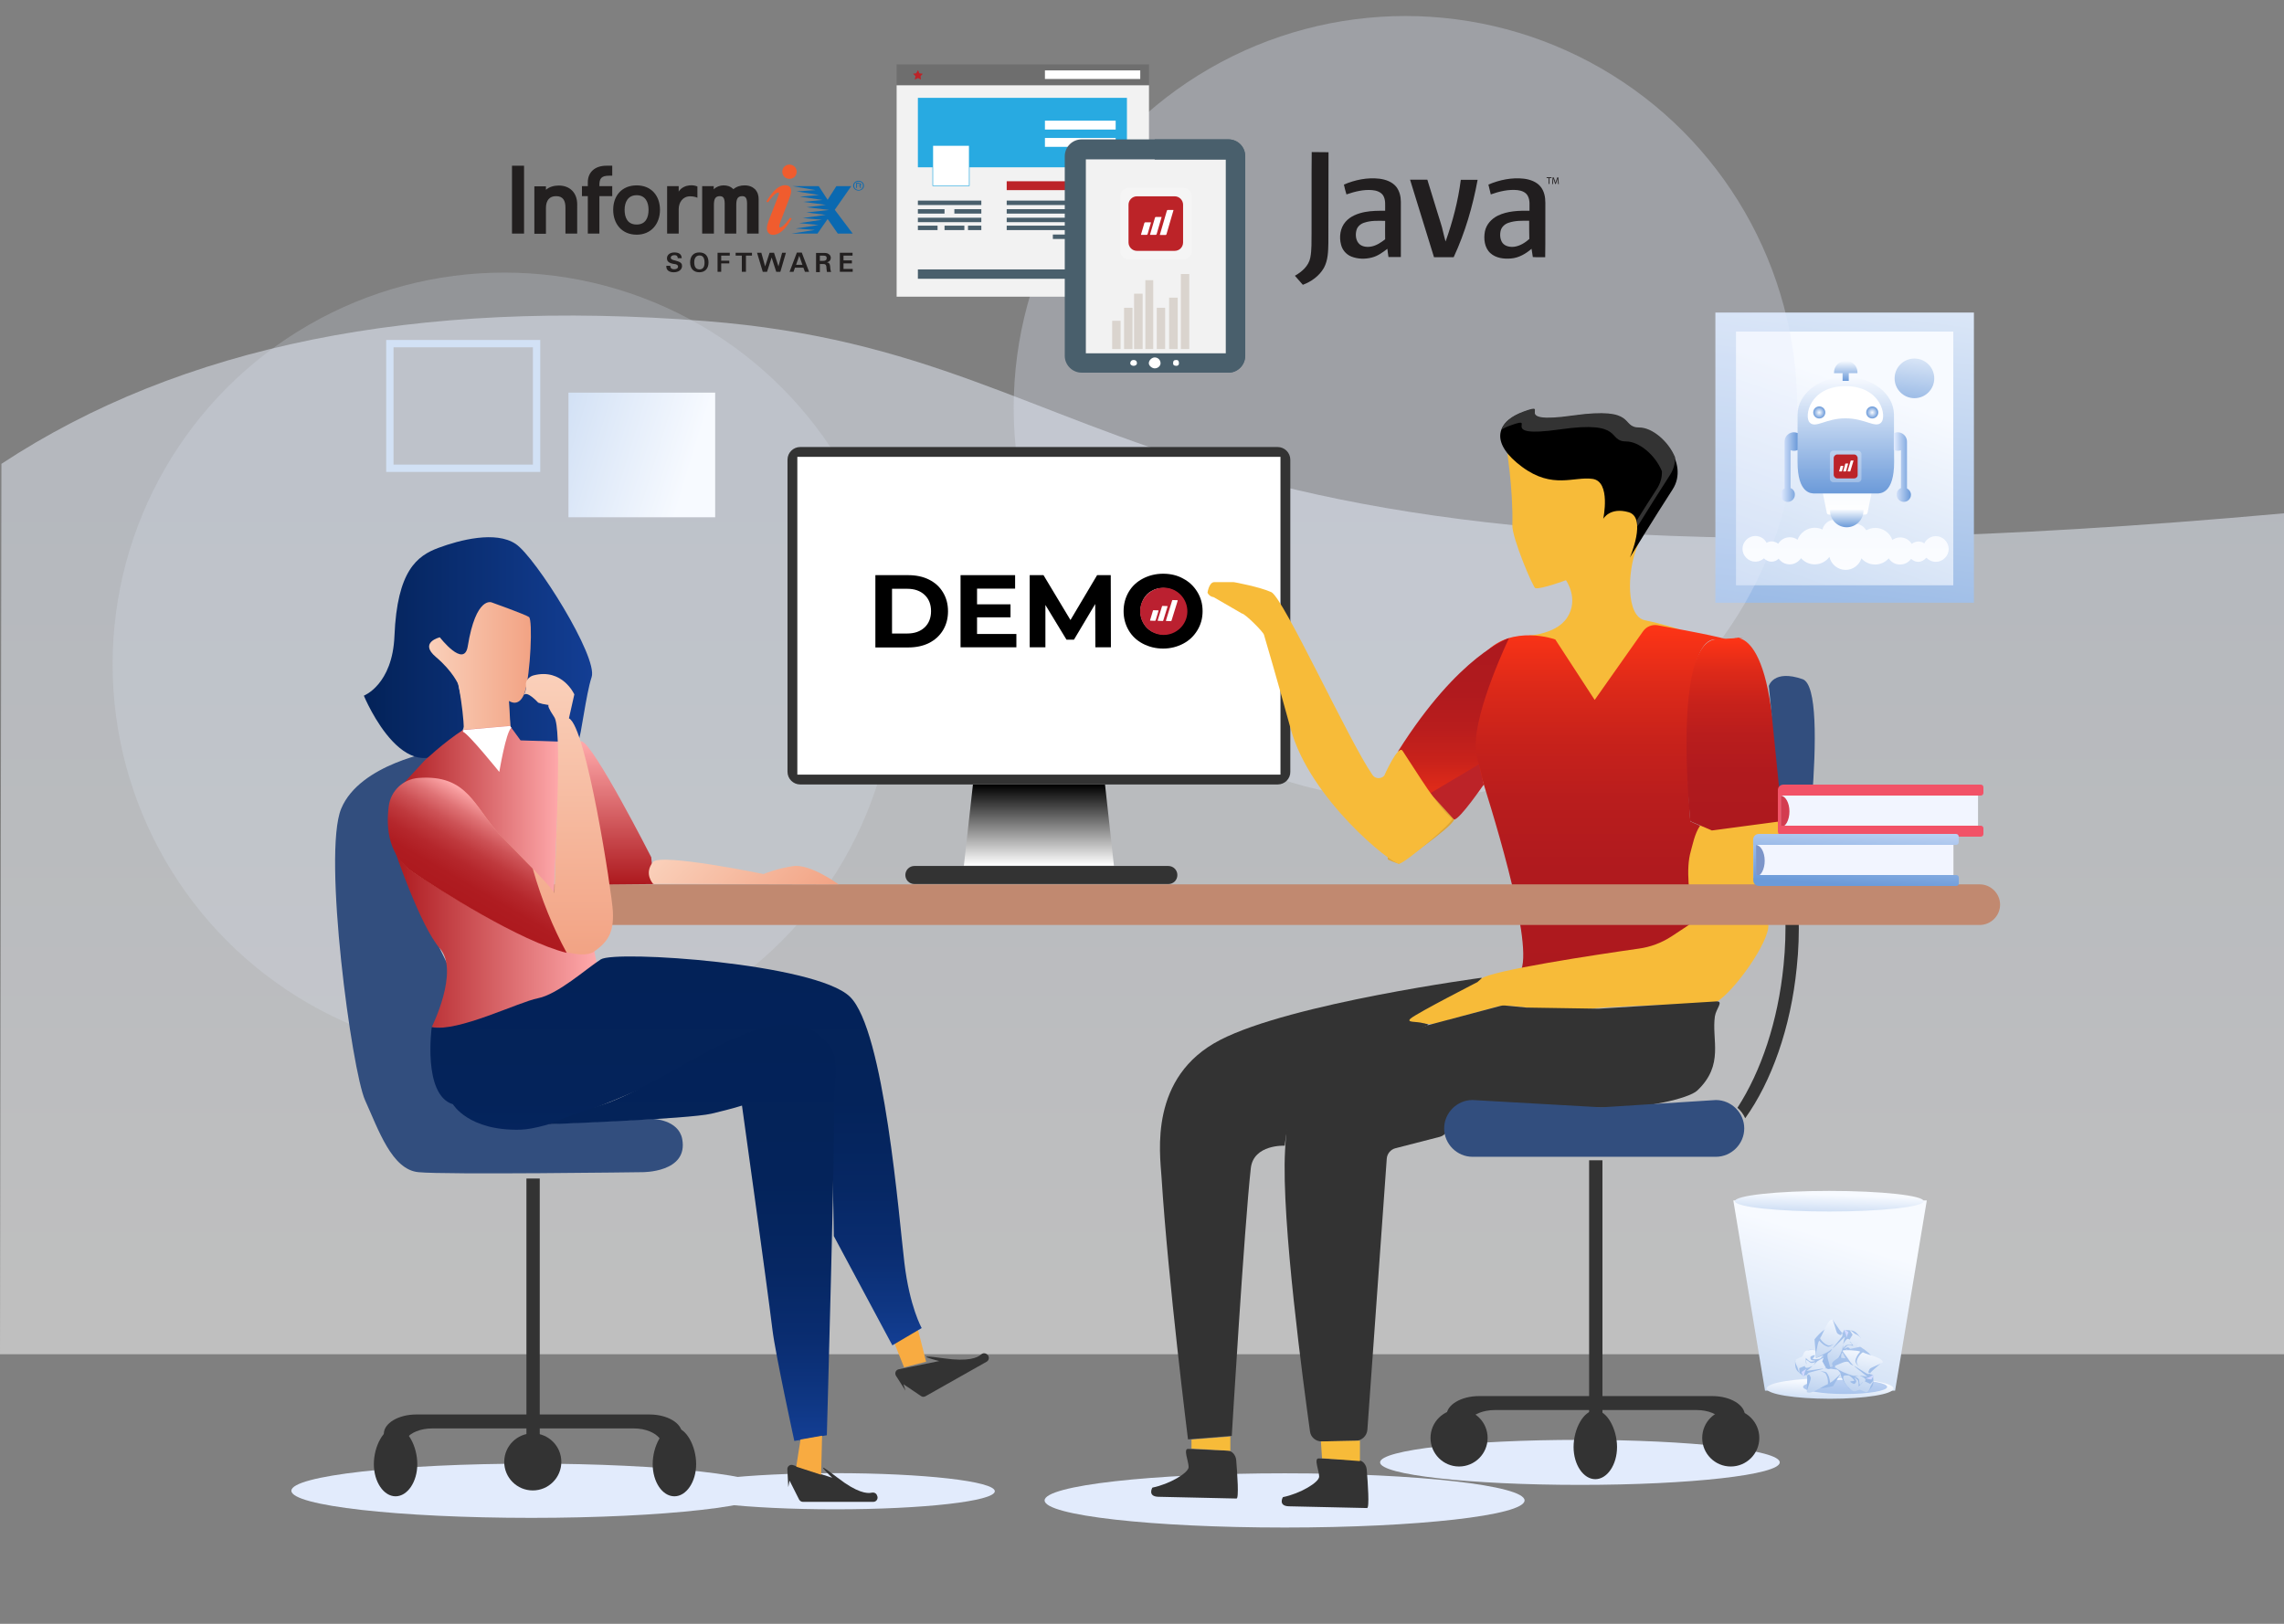 <?xml version="1.0" encoding="utf-8"?>
<!-- Generator: Adobe Illustrator 25.1.0, SVG Export Plug-In . SVG Version: 6.00 Build 0)  -->
<svg version="1.1" id="Layer_1" xmlns="http://www.w3.org/2000/svg" xmlns:xlink="http://www.w3.org/1999/xlink" x="0px" y="0px"
	 viewBox="0 0 1440 1024" style="enable-background:new 0 0 1440 1024;" xml:space="preserve">
<rect x="0" y="0" width="1440" height="1024" fill="#808080" stroke="none"/>
<style type="text/css">
	.st0{opacity:0.5;fill:url(#SVGID_1_);enable-background:new    ;}
	.st1{fill:#E2EBFC;}
	.st2{fill:url(#SVGID_2_);}
	.st3{fill:url(#k_2_);}
	.st4{enable-background:new    ;}
	.st5{opacity:0.3;fill:#E2EBFC;enable-background:new    ;}
	.st6{opacity:0.2;fill:#E2EBFC;enable-background:new    ;}
	.st7{fill:url(#SVGID_3_);}
	.st8{fill:url(#Trash-base_3_);}
	.st9{fill:url(#Trash-base_4_);}
	.st10{fill:url(#Trash-base_5_);}
	.st11{fill:url(#SVGID_4_);}
	.st12{fill:url(#Paper-waste_4_);}
	.st13{fill:url(#Paper-waste_5_);}
	.st14{fill:#D2D9FF;}
	.st15{fill:url(#SVGID_5_);}
	.st16{fill:url(#SVGID_6_);}
	.st17{fill:url(#SVGID_7_);}
	.st18{fill:url(#SVGID_8_);}
	.st19{fill:url(#SVGID_9_);}
	.st20{fill:none;stroke:#D2E1F5;stroke-width:4.625;}
	.st21{fill:url(#SVGID_10_);}
	.st22{fill:#324E7E;}
	.st23{fill:url(#SVGID_11_);}
	.st24{fill:#333333;}
	.st25{fill:#F7BB39;}
	.st26{fill:url(#SVGID_12_);}
	.st27{fill:url(#SVGID_13_);}
	.st28{fill:#BC2328;}
	.st29{fill:url(#SVGID_14_);}
	.st30{fill:#F8AB41;}
	.st31{fill:#6E6E6E;}
	.st32{fill:#FFFFFF;}
	.st33{fill:#F2F2F2;}
	.st34{fill:#28AAE1;}
	.st35{fill:#FFFFFF;stroke:#28AAE1;stroke-width:0.367;stroke-miterlimit:10;}
	.st36{fill:#ADD036;}
	.st37{fill:#495F6C;}
	.st38{fill-rule:evenodd;clip-rule:evenodd;fill:#495F6C;}
	.st39{fill-rule:evenodd;clip-rule:evenodd;fill:#F2F2F2;}
	.st40{fill-rule:evenodd;clip-rule:evenodd;fill:#FFFFFF;}
	.st41{opacity:0.2;fill:#FFFFFF;}
	.st42{opacity:0.16;fill-rule:evenodd;clip-rule:evenodd;fill:#5D3612;}
	.st43{fill:#C18970;}
	.st44{fill:url(#SVGID_15_);}
	.st45{fill:url(#SVGID_16_);}
	.st46{fill:url(#SVGID_17_);}
	.st47{fill:url(#SVGID_18_);}
	.st48{fill:url(#SVGID_19_);}
	.st49{fill:url(#SVGID_20_);}
	.st50{fill:url(#SVGID_21_);}
	.st51{fill:#DDA637;}
	.st52{fill:url(#SVGID_22_);}
	.st53{fill:url(#SVGID_23_);}
	.st54{fill:url(#SVGID_24_);}
	.st55{fill-rule:evenodd;clip-rule:evenodd;fill:#F05C2E;}
	.st56{fill-rule:evenodd;clip-rule:evenodd;fill:#221F1F;}
	.st57{fill-rule:evenodd;clip-rule:evenodd;fill:#0A69B1;}
	.st58{fill:#211E1F;}
	.st59{fill:#BB2030;}
	.st60{fill:url(#SVGID_25_);}
	.st61{fill:url(#SVGID_26_);}
	.st62{fill:url(#SVGID_27_);}
	.st63{fill:url(#SVGID_28_);}
	.st64{fill:url(#SVGID_29_);}
	.st65{fill:url(#SVGID_30_);}
	.st66{fill:url(#SVGID_31_);}
	.st67{fill:url(#SVGID_32_);}
	.st68{opacity:0.3;fill:#FFFFFF;enable-background:new    ;}
	.st69{fill:#F2F5FF;}
	.st70{fill:#D33C50;}
	.st71{fill:url(#Book-base_5_);}
	.st72{fill:#7D95C9;}
	.st73{fill:url(#SVGID_33_);}
</style>
<linearGradient id="SVGID_1_" gradientUnits="userSpaceOnUse" x1="648.05" y1="-0.693" x2="648.05" y2="0.166" gradientTransform="matrix(1440 0 0 654.998 -932472 744.948)">
	<stop  offset="0" style="stop-color:#E9F0FB"/>
	<stop  offset="1" style="stop-color:#FFFFFF"/>
</linearGradient>
<path class="st0" d="M0.9,292.5c113-74.4,261.1-104.4,444.3-90C720,224.1,702.5,390.3,1440,323.7V854H0L0.9,292.5L0.9,292.5z"/>
<ellipse class="st1" cx="335" cy="940.1" rx="151.3" ry="17.1"/>
<ellipse class="st1" cx="809.9" cy="946.2" rx="151.3" ry="17.1"/>
<ellipse class="st1" cx="996.1" cy="922.2" rx="126" ry="14.2"/>
<ellipse class="st1" cx="526.5" cy="940.4" rx="100.7" ry="11.4"/>
<linearGradient id="SVGID_2_" gradientUnits="userSpaceOnUse" x1="647.719" y1="-3.032" x2="647.425" y2="-0.624" gradientTransform="matrix(163 0 0 183 -104394.5 653.5)">
	<stop  offset="0" style="stop-color:#F7FAFF"/>
	<stop  offset="1" style="stop-color:#6B9AD9"/>
</linearGradient>
<path class="st2" d="M1081.5,197.1h163v183h-163V197.1z"/>
<g>
	
		<linearGradient id="k_2_" gradientUnits="userSpaceOnUse" x1="53.004" y1="250.87" x2="52.166" y2="253.618" gradientTransform="matrix(137 0 0 160 -6087 -39894.5)">
		<stop  offset="0" style="stop-color:#F7FAFF"/>
		<stop  offset="1" style="stop-color:#6B9AD9"/>
	</linearGradient>
	<path id="k_1_" class="st3" d="M1094.5,209.1h137v160h-137V209.1z"/>
</g>
<g transform="translate(188 147)" class="st4">
	<circle class="st5" cx="698.1" cy="110.1" r="247"/>
	<circle class="st6" cx="130" cy="271.9" r="247"/>
</g>
<linearGradient id="SVGID_3_" gradientUnits="userSpaceOnUse" x1="61.037" y1="257.832" x2="61.037" y2="259.44" gradientTransform="matrix(153 0 0 37 -8175.004 -9211.988)">
	<stop  offset="0" style="stop-color:#F7FAFF"/>
	<stop  offset="1" style="stop-color:#FFFFFF"/>
</linearGradient>
<path class="st7" d="M1153.4,351.2c-2.1,2.8-5.4,4.7-9.3,4.7c-3.4,0-6.5-1.5-8.6-3.9c-1.5,2.3-4.2,3.9-7.1,3.9c-2.9,0-5.4-1.4-7-3.6
	c-1.2,1.2-2.7,1.9-4.5,1.9c-1.9,0-3.6-0.9-4.8-2.1c-1.4,1.3-3.3,2.1-5.4,2.1c-4.4,0-8.1-3.7-8.1-8.1s3.7-8.1,8.1-8.1
	c3.1,0,5.7,1.7,7.1,4.3c0.9-0.5,2-0.9,3.1-0.9c1.6,0,3.1,0.6,4.2,1.5c1.5-2.5,4.2-4.1,7.3-4.1c1.9,0,3.6,0.6,4.9,1.6
	c1.6-4.4,5.9-7.6,10.8-7.6c1.8,0,3.4,0.4,4.9,1.1c0.9-3.6,4.1-6.2,7.8-6.2c3.2,0,6,1.9,7.3,4.7c1.4-1.3,3.3-2.1,5.4-2.1
	c3,0,5.6,1.6,7.1,4.1c1.7-0.9,3.7-1.5,5.7-1.5c4.9,0,9.2,3.1,10.8,7.6c1.4-1,3.1-1.6,4.9-1.6c3.1,0,5.8,1.6,7.3,4.1
	c1.1-0.9,2.6-1.5,4.2-1.5c1.4,0,2.7,0.4,3.7,1.2c1.3-2.7,4.1-4.6,7.3-4.6c4.4,0,8.1,3.7,8.1,8.1c0,4.4-3.7,8.1-8.1,8.1
	c-2.4,0-4.4-1-6-2.6c-1.2,1.5-3.1,2.6-5.1,2.6c-1.8,0-3.4-0.8-4.5-1.9c-1.5,2.2-4.1,3.6-7,3.6c-3,0-5.6-1.5-7.1-3.9
	c-2.1,2.4-5.2,3.9-8.6,3.9c-3.4,0-6.6-1.5-8.6-3.9c-1.4,4.3-5.4,7.3-10.1,7.3C1158.6,359.3,1154.5,355.9,1153.4,351.2L1153.4,351.2z
	"/>
<desc>Created with Sketch.</desc>
<g transform="translate(882.5 715.5)">
	
		<linearGradient id="Trash-base_3_" gradientUnits="userSpaceOnUse" x1="-1120.078" y1="-2.936" x2="-1120.916" y2="-0.188" gradientTransform="matrix(122 0 0 120.083 136922 417.955)">
		<stop  offset="0" style="stop-color:#F7FAFF"/>
		<stop  offset="1" style="stop-color:#6B9AD9"/>
	</linearGradient>
	<path id="Trash-base" class="st8" d="M210.3,41.5h122l-20,120h-82L210.3,41.5z"/>
	
		<linearGradient id="Trash-base_4_" gradientUnits="userSpaceOnUse" x1="-1121.886" y1="-28.962" x2="-1122.724" y2="-26.214" gradientTransform="matrix(80 0 0 12.902 90029 530.106)">
		<stop  offset="0" style="stop-color:#F7FAFF"/>
		<stop  offset="1" style="stop-color:#6B9AD9"/>
	</linearGradient>
	<ellipse id="Trash-base_1_" class="st9" cx="271.3" cy="160.1" rx="40" ry="6.5"/>
	
		<linearGradient id="Trash-base_5_" gradientUnits="userSpaceOnUse" x1="-1123.795" y1="-44.132" x2="-1126.139" y2="-38.098" gradientTransform="matrix(53 0 0 8.932 59893 531.098)">
		<stop  offset="0" style="stop-color:#E5EDFF"/>
		<stop  offset="1" style="stop-color:#6B9AD9"/>
	</linearGradient>
	<ellipse id="Trash-base_2_" class="st10" cx="280.8" cy="159.1" rx="26.5" ry="4.5"/>
	
		<linearGradient id="SVGID_4_" gradientUnits="userSpaceOnUse" x1="-1120.092" y1="-28.962" x2="-1120.93" y2="-26.214" gradientTransform="matrix(119 0 0 12.902 133572 412)">
		<stop  offset="0" style="stop-color:#F7FAFF"/>
		<stop  offset="1" style="stop-color:#6B9AD9"/>
	</linearGradient>
	<ellipse class="st11" cx="270.8" cy="42" rx="59.5" ry="6.5"/>
	<g>
		
			<linearGradient id="Paper-waste_4_" gradientUnits="userSpaceOnUse" x1="-1130.624" y1="-17.823" x2="-1131.503" y2="-11.032" gradientTransform="matrix(29.999 0 0 25.804 34195.547 512.246)">
			<stop  offset="0" style="stop-color:#E5EDFF"/>
			<stop  offset="1" style="stop-color:#6B9AD9"/>
		</linearGradient>
		<path id="Paper-waste" class="st12" d="M249.3,142.3c2.6-0.3,4.3-0.8,5-1.5c1.7-1.7,1.6-5.1,4.5-5.1c4.7,0,8.2,0.8,10.5,2.5
			c2.7,0.4,4.9,0.2,6.4-0.4c3.3,0.2,1.7,3.9,1.7,6.6c-2.8,1.8-3.7,2.7-2.8,2.7l4.7,1.4l-6.1,10.1c-6.4,1.7-10.3,1.7-11.8,0
			c-0.5-0.6-4.7,3.7-4.7,2.7c0-6.2,0.6-8.9-0.3-9.8c-0.3-0.3-1.7,1.2-2.1,0.7c-0.6-0.8-3.4-2.2-4.4-4.4
			C249.4,146.9,249.2,145,249.3,142.3L249.3,142.3z"/>
		
			<linearGradient id="Paper-waste_5_" gradientUnits="userSpaceOnUse" x1="-1131" y1="-14.119" x2="-1131.519" y2="-11.52" gradientTransform="matrix(30 0 0 26.798 34196.684 512.238)">
			<stop  offset="0" style="stop-color:#F7FAFF"/>
			<stop  offset="1" style="stop-color:#6B9AD9"/>
		</linearGradient>
		<path id="Paper-waste_1_" class="st13" d="M252,150.3c0,0.9-1.2-3.6-1.4-3.9c-1-1.8-1.4-3.1-1.2-4c0.3-1.1,4.3-2,4.5-2.6
			c0.8-1.9,1-3,2.4-3.5c2.3-0.8,9.1-0.8,10.8,2c0.3,0.5-0.4,1.5-2,2.9c-0.1,0.1-3.1,0.8-4.6,0.3c-0.5-0.1,1.4-2,1.3-2.2
			c-0.3-0.6-2.2,0.4-2.5,0.5c-0.5,0.2-0.7,1.6,0.2,2.3c0.5,0.4,2.3,0.3,2.3,0.6c0,0.2-2.2,0.5-2.5,0.5c-0.8-0.1-1.9-0.9-3.3-2.4
			c-0.1,2.2,0,3.5,0.4,3.9c0.2,0.2-0.4-2.4-0.2-2.5c0.7-0.2,2.5,1.8,3.1,1.8c0.9,0.1,1.8-0.1,2.8-0.5l-1.3,2
			c0.2-0.1,2.1-2.3,2.4-2.5c0.4-0.2,1.2-0.7,2.4-1.4l3.6-1.7c4.8-1.8,6.9-2,6.2-0.5c-1,2.2-2.1,7.5-4.4,7.3c-1.6-0.1-1.8,0.1-3,0.6
			c-0.9,0.3,2.2,0,3.4,0.3c3,0.6,8.1,0.8,8,1.3c-0.3,1-6,6.7-8,7.6c-0.3,0.1,0-3.4-2.2-6.3c-0.5-0.6-1.8-0.9-4.1-0.9
			c1.9,0.4,3,0.9,3.4,1.5c1.9,3.1,1.5,6.5,1.4,6.6c-4,1.5-10.5,6.7-13.2,5c-0.5-0.3,2.6-7.8,2.5-8.8c-0.1-0.5-0.6-2.1-1.3-2.3
			c-0.5-0.1-1.1,1.1-1.3,0.8c-0.2-0.4,0.8-1.7,1.3-1.9c0.9-0.4,9.9-2.5,9.3-2.6c-0.8-0.2-11.4,1.7-10.6,1.3c0.6-0.3,1.9-1.3,3.7-3
			c-1.7,0.8-3,1.2-3.7,1.2c-0.7,0-1.2-0.4-1.2-1.2l-3.5,1.4L252,150.3L252,150.3z"/>
		<path id="Paper-waste_2_" class="st14" d="M253.3,149.7c0.5,1.9,0.9,2.9,1.3,2.9c0.3,0,0.4-1.5,0.8-2.9c0.4-1.1,1.1-2.2,0.9-2
			C255.9,147.9,254.9,148.6,253.3,149.7z"/>
	</g>
	<g id="Paper-waste_3_">
		
			<linearGradient id="SVGID_5_" gradientUnits="userSpaceOnUse" x1="-1131.177" y1="-15.461" x2="-1132.055" y2="-8.67" gradientTransform="matrix(28.906 0 0 30.788 32987.289 493.566)">
			<stop  offset="0" style="stop-color:#E5EDFF"/>
			<stop  offset="1" style="stop-color:#6B9AD9"/>
		</linearGradient>
		<path class="st15" d="M290.5,128.2c-1.9,1.8-3,3.2-3.2,4.2c-0.4,2.4,1.7,5-0.7,6.7c-3.8,2.8-7.1,4.2-10,4.2
			c-2.4,1.3-4.1,2.7-5,4.1c-2.8,1.8-3.6-2.2-5.2-4.4c1.2-3.1,1.4-4.3,0.7-3.8l-4.6,1.7l-1-11.8c4.2-5.1,7.4-7.4,9.5-6.9
			c0.7,0.2,1.6-5.8,2.2-5c3.6,5,4.8,7.5,6,7.8c0.4,0.1,0.6-1.9,1.3-1.8c1,0.3,4-0.2,6.1,0.9C287.7,124.6,289,126,290.5,128.2z"/>
		
			<linearGradient id="SVGID_6_" gradientUnits="userSpaceOnUse" x1="-1131.956" y1="-12.528" x2="-1132.476" y2="-9.929" gradientTransform="matrix(28.095 0 0 30.204 32082.143 492.956)">
			<stop  offset="0" style="stop-color:#F7FAFF"/>
			<stop  offset="1" style="stop-color:#6B9AD9"/>
		</linearGradient>
		<path class="st16" d="M283.7,123.3c-0.5-0.7,3.1,2.2,3.4,2.4c1.9,0.8,3,1.7,3.4,2.5c0.4,1.1-2.3,4.1-2.1,4.7c0.5,2,1,3,0.1,4.3
			c-1.3,2-6.9,6-9.9,4.7c-0.5-0.2-0.5-1.4-0.1-3.6c0-0.1,2-2.4,3.5-3c0.5-0.2,0,2.4,0.3,2.6c0.5,0.3,1.5-1.6,1.7-1.9
			c0.3-0.5-0.4-1.7-1.6-1.8c-0.6,0-2.1,1.1-2.2,0.9c-0.1-0.2,1.5-1.7,1.7-1.9c0.7-0.4,2-0.4,4.1,0c-1.1-1.7-2-2.7-2.4-2.7
			c-0.2,0,1.8,1.7,1.6,1.9c-0.5,0.5-3,0-3.6,0.4c-0.7,0.4-1.4,1.1-2,2.1l-0.2-2.4c-0.1,0.2-0.3,3.1-0.5,3.4
			c-0.2,0.4-0.6,1.3-1.1,2.6l-1.9,3.5c-2.8,4.3-4.4,5.7-4.7,4.1c-0.5-2.4-2.7-7.3-0.8-8.5c1.4-0.8,1.4-1.1,2.1-2.2
			c0.5-0.8-1.8,1.3-2.9,1.8c-2.8,1.3-7,4.1-7.2,3.6c-0.4-1,0.9-9,2-10.8c0.2-0.3,2,2.8,5.5,3.8c0.7,0.2,2-0.4,3.8-1.7
			c-1.7,0.8-3,1.1-3.7,0.8c-3.4-1.4-5.1-4.4-5-4.5c2.4-3.5,4.6-11.6,7.7-11.8c0.6,0,2.5,7.9,3.1,8.6c0.4,0.4,1.7,1.4,2.4,1.2
			c0.5-0.2,0.3-1.5,0.6-1.4c0.4,0.2,0.4,1.8,0.1,2.3c-0.5,0.9-6.5,7.9-6,7.6c0.7-0.3,8.2-8.1,7.8-7.3c-0.3,0.6-0.7,2.2-1.2,4.7
			c0.9-1.7,1.7-2.7,2.3-3.2s1.2-0.4,1.7,0.3l2-3.2L283.7,123.3L283.7,123.3z"/>
		<path class="st14" d="M282.9,124.6c-1.6-1.3-2.5-1.8-2.7-1.6c-0.2,0.2,0.6,1.5,1,2.8c0.4,1.1,0.4,2.4,0.5,2.1
			C281.9,127.5,282.3,126.4,282.9,124.6z"/>
	</g>
	<g>
		
			<linearGradient id="SVGID_7_" gradientUnits="userSpaceOnUse" x1="-1130.204" y1="-16.407" x2="-1131.082" y2="-9.616" gradientTransform="matrix(30.896 0 0 28.578 35221.105 510.35)">
			<stop  offset="0" style="stop-color:#E5EDFF"/>
			<stop  offset="1" style="stop-color:#6B9AD9"/>
		</linearGradient>
		<path class="st17" d="M294.6,162.4c-2-1.7-3.6-2.6-4.6-2.6c-2.4-0.1-4.8,2.3-6.8,0.1c-3.2-3.5-5-6.6-5.3-9.4
			c-1.6-2.2-3.1-3.7-4.7-4.4c-2.1-2.6,1.7-3.9,3.7-5.7c3.2,0.8,4.5,0.9,3.9,0.2l-2.2-4.3l11.7-2.5c5.6,3.5,8.3,6.4,8,8.6
			c-0.1,0.7,6,0.9,5.2,1.6c-4.5,4.2-6.9,5.7-7,6.9c0,0.4,2,0.4,1.9,1c-0.1,1,0.7,4-0.2,6.2C297.9,159.2,296.7,160.6,294.6,162.4
			L294.6,162.4z"/>
		
			<linearGradient id="SVGID_8_" gradientUnits="userSpaceOnUse" x1="-1130.95" y1="-14.236" x2="-1131.469" y2="-11.637" gradientTransform="matrix(30.096 0 0 26.576 34329.422 512.415)">
			<stop  offset="0" style="stop-color:#F7FAFF"/>
			<stop  offset="1" style="stop-color:#6B9AD9"/>
		</linearGradient>
		<path class="st18" d="M298.7,155.1c0.7-0.6-1.8,3.3-1.9,3.7c-0.6,2-1.3,3.2-2.1,3.6c-1,0.5-4.4-1.8-4.9-1.5
			c-1.9,0.7-2.9,1.3-4.2,0.7c-2.2-1.1-6.8-6.1-5.9-9.2c0.2-0.5,1.3-0.7,3.5-0.5c0.1,0,2.7,1.7,3.4,3.2c0.2,0.5-2.4,0.3-2.5,0.6
			c-0.2,0.6,1.8,1.3,2.1,1.5c0.5,0.2,1.6-0.6,1.6-1.8c0-0.6-1.3-1.9-1.1-2.1c0.2-0.1,1.9,1.3,2.1,1.5c0.5,0.6,0.6,2,0.5,4.1
			c1.7-1.5,2.5-2.4,2.6-2.9c0-0.2-1.5,2-1.7,1.8c-0.6-0.4-0.4-3-0.8-3.5c-0.5-0.7-1.3-1.2-2.3-1.7c-0.1-0.1,2.4-0.3,2.3-0.4
			c-0.2-0.1-3.1,0-3.4-0.1c-0.4-0.1-1.3-0.4-2.7-0.8l-3.7-1.5c-4.6-2.2-6.2-3.6-4.7-4.2c2.3-0.8,7-3.6,8.4-1.8
			c1,1.3,1.3,1.3,2.5,1.8c0.8,0.4-1.5-1.6-2.1-2.7c-1.6-2.7-5-6.5-4.4-6.7c1-0.5,9-0.2,11,0.6c0.3,0.1-2.5,2.3-3.1,5.9
			c-0.1,0.7,0.6,1.9,2.1,3.6c-1-1.6-1.4-2.8-1.2-3.5c0.9-3.5,3.7-5.6,3.9-5.5c3.8,1.9,12,3.1,12.6,6.2c0.1,0.6-7.5,3.4-8.1,4.1
			c-0.4,0.4-1.2,1.9-0.9,2.5c0.2,0.4,1.6,0.1,1.5,0.4c-0.1,0.4-1.8,0.6-2.3,0.4c-0.9-0.4-8.6-5.5-8.3-5c0.4,0.7,9,7.1,8.2,6.8
			c-0.7-0.2-2.2-0.5-4.8-0.7c1.8,0.7,2.9,1.3,3.4,1.9c0.5,0.6,0.5,1.1-0.1,1.7l3.4,1.6L298.7,155.1L298.7,155.1z"/>
		<path class="st14" d="M297.3,154.5c1.1-1.7,1.5-2.7,1.3-2.9c-0.2-0.2-1.4,0.8-2.7,1.4c-1.1,0.5-2.4,0.7-2.1,0.8
			C294.3,153.8,295.4,154.1,297.3,154.5L297.3,154.5z"/>
	</g>
</g>
<linearGradient id="SVGID_9_" gradientUnits="userSpaceOnUse" x1="56.207" y1="251.705" x2="55.913" y2="254.113" gradientTransform="matrix(25 0 0 25 -195 -6080)">
	<stop  offset="0" style="stop-color:#F7FAFF"/>
	<stop  offset="1" style="stop-color:#6B9AD9"/>
</linearGradient>
<circle class="st19" cx="1207" cy="238.6" r="12.5"/>
<g>
	<path class="st20" d="M338.3,216.7v78.6h-92.5v-78.6H338.3z"/>
	
		<linearGradient id="SVGID_10_" gradientUnits="userSpaceOnUse" x1="579.832" y1="521.083" x2="482.251" y2="841.023" gradientTransform="matrix(6.123234e-17 1 -1 6.123234e-17 956.045 -283.711)">
		<stop  offset="0" style="stop-color:#F7FAFF"/>
		<stop  offset="1" style="stop-color:#6B9AD9"/>
	</linearGradient>
	<path class="st21" d="M450.9,247.6v78.6h-92.5v-78.6H450.9z"/>
</g>
<path class="st22" d="M274.6,473.7c0,0-47.7,7.8-59.5,36.3c-11.8,28.5,6.7,165.4,15.1,183.9s16.8,43.7,33.6,45.3
	c16.8,1.7,141.1,0,141.1,0s29.3,0.4,25.2-21c-2.4-12.2-18.5-12.6-18.5-12.6l-69.7,3.4l-25.2-1.7l-30.8-12.7c0,0-0.1-18.3,1.6-41
	c1.7-22.7-5.6-46-5.6-46l-4.6-9.4l-22.5-47.2c-4.3-9.1-6.2-19.1-5.5-29.1l4.1-19.6C253.5,502.3,265.3,482.1,274.6,473.7z"/>
<linearGradient id="SVGID_11_" gradientUnits="userSpaceOnUse" x1="229.383" y1="408.313" x2="373.276" y2="408.313">
	<stop  offset="0" style="stop-color:#032258"/>
	<stop  offset="1" style="stop-color:#133E94"/>
</linearGradient>
<path class="st23" d="M229.4,438.7c0,0,18.1-6.9,19.3-37.8c1.7-41.1,14.3-50.4,27.7-55.4c13.4-5,36.1-10.9,48.7-2.5
	c12.6,8.4,52.1,71.4,47.9,84c-3.6,10.8-6.8,38.4-8.3,39.9c-0.3,0.2-39.2,7.3-44.3,3.4c0,0,2.3-9.4,0.6-19.8l-0.2-7.1
	c-1.7-2.1,1.8-2.1,4.5-1.6v0c1.7,0.3,3.3-1,3.5-2.7l4.4-46.5c0.2-1.9-0.9-3.7-2.7-4.4l-15.3-6c-2.1-1-4.6,0-4.1,3.1
	c1,5.5-7.9,24-16.6,28.9c-9.8,5.5-10.7-4.9-14.8-5.7c-1.4-0.3-2.9,0.5-3.4,1.9l0,0c-0.8,2.1,0.1,4.4,2.1,5.4
	c3.5,1.7,8.5,6,10.6,16.4c3.4,16.8,7.9,21.4,0.8,31.1C257.6,507.3,229.4,438.7,229.4,438.7"/>
<path class="st24" d="M749,907.7l27.6-2.2c0,0,7.9-132,12-168.8c1.7-15.2,21.4-14.2,21.4-14.2s3.3-42.7,29.5-52.2s61.3-24,61.3-24
	L892,642l42.8-18.9l-0.7-6.5c0,0-119.8,16-164.8,39.2c-45,23.2-38,71.3-37,86.4C736.5,808.2,749,907.7,749,907.7z"/>
<path class="st25" d="M960.6,401c0,0,19.9,0.1,27.5-11.6c7.6-11.8-0.8-23.5-0.8-23.5s-16,5.9-19.3,5c-1.5-0.4-14.7-31.7-14.5-39.6
	c0.6-24.6-4.1-49.6-3.2-47.8c1.7,3.4,2.7,6.5,21.8,12.9c23.1,7.8,38.7,3.1,38.7,3.1s4.2,20.4,1.7,25.4c-2.5,5,2-5.9,7.9-5.2
	c16.4,2.2,15.3,16.3,11.5,26c-6,15-6.7,42.9,5,45.4c11.8,2.5,21,5.5,21,5.5l-56.2,50.3l-28.8-44.1L960.6,401z"/>
<linearGradient id="SVGID_12_" gradientUnits="userSpaceOnUse" x1="1008.93" y1="611.379" x2="1008.93" y2="394.038">
	<stop  offset="0" style="stop-color:#AD191E"/>
	<stop  offset="0.293" style="stop-color:#B01A1E"/>
	<stop  offset="0.495" style="stop-color:#B91D1D"/>
	<stop  offset="0.67" style="stop-color:#C8221B"/>
	<stop  offset="0.829" style="stop-color:#DE2A19"/>
	<stop  offset="0.976" style="stop-color:#FA3316"/>
	<stop  offset="1" style="stop-color:#FF3515"/>
</linearGradient>
<path class="st26" d="M936.7,411.4c0,0-11.8,49.7-4.7,72.2s34.3,107.7,27.2,127.8c0,0,93-10.3,112.4-26c0,0-2.4-42.6,4.7-62.7
	l-10.6-4.7c0,0-9.5-117.1,16.6-114.8c21.3,1.9-21.2-6-37.2-8.9c-3.5-0.6-7.1,0.8-9.2,3.8l-30.5,43.3l-24.8-38.1
	C980.5,403.1,953.3,393.7,936.7,411.4z"/>
<linearGradient id="SVGID_13_" gradientUnits="userSpaceOnUse" x1="916.438" y1="402.495" x2="916.438" y2="516.767">
	<stop  offset="0" style="stop-color:#AD191E"/>
	<stop  offset="0.293" style="stop-color:#B01A1E"/>
	<stop  offset="0.495" style="stop-color:#B91D1D"/>
	<stop  offset="0.67" style="stop-color:#C8221B"/>
	<stop  offset="0.829" style="stop-color:#DE2A19"/>
	<stop  offset="0.976" style="stop-color:#FA3316"/>
	<stop  offset="1" style="stop-color:#FF3515"/>
</linearGradient>
<path class="st27" d="M881.5,473.7c0,0,13.5,20,24.3,32.7c4.7,5.6,8.9,9.8,11.2,10.3l18.5-22.1c-0.5-0.8-0.3-1.4-2-8.9
	c-0.8-3.3-2.9-7.9-3.1-15c-0.6-23.3,21-68.3,21-68.3S919.9,412.7,881.5,473.7z"/>
<path class="st28" d="M901.8,500.2l30.6-18.2l3,12.8c0,0-15.1,22.1-18.6,22S901.8,500.2,901.8,500.2z"/>
<path class="st25" d="M897.2,645.2c3.1,0.8,6.3,0.7,9.4-0.1c10.7-3,31.8-8.8,37.7-10.4c8-2.2,39.9,5.1,53,2.2
	c13.1-2.9,82.1-3.5,84.9-5.1c10.8-6.1,33.4-37.7,32.7-48.6c-0.4-6.1,1-25.8,4.4-41.7c26.7-124.5-7.3-26.9-20.4-21.2l-10.8,1.1
	c-16.5-14.3-20,8.1-22.1,15.4c-3.3,11.4-0.9,27.1,1.5,44.4c0,0.4-7.4,5.2-13.8,9.4c-6.2,4-13.1,6.6-20.4,7.6
	c-26.7,3.8-93.8,13.9-99.6,19.1c-7.3,6.5-1.2,1.5-1.2,1.5s-38.7,19.8-43,23.4C886.1,645,892.8,644,897.2,645.2z"/>
<linearGradient id="SVGID_14_" gradientUnits="userSpaceOnUse" x1="1093.091" y1="523.658" x2="1093.091" y2="402.061">
	<stop  offset="0" style="stop-color:#AD191E"/>
	<stop  offset="0.293" style="stop-color:#B01A1E"/>
	<stop  offset="0.495" style="stop-color:#B91D1D"/>
	<stop  offset="0.67" style="stop-color:#C8221B"/>
	<stop  offset="0.829" style="stop-color:#DE2A19"/>
	<stop  offset="0.976" style="stop-color:#FA3316"/>
	<stop  offset="1" style="stop-color:#FF3515"/>
</linearGradient>
<path class="st29" d="M1093.1,402.4c0,0,1-0.3,2.5-0.1c0.4,0,0.7,0.1,1.1,0.2c5,1.3,13.8,8,18.9,37.7c7.3,42.8,7.3,77.7,7.3,77.7
	l-43.6,5.8l-13.6-5.8c0,0-11.7-113.4,16.6-114.8s11.8-1,11.8-1"/>
<path class="st24" d="M833.4,909l21.3-0.4c3.9-0.1,7.1-3.1,7.4-7l12.2-170.8c0.2-3.2,2.4-5.9,5.5-6.7l28-7.2c3.7-1,5.9-4.7,5.4-8.6
	c-0.6-3.9,2.1-14.3,18.4-12.9c38.3,3.4,44.2,3,88.4,3.2c16.2,0.1,44.5-5.6,50.1-10.9c17.2-16.3,8.9-31.9,11.1-46.8
	c0.7-4.7,5.7-9.6,1-9.4l-74.2,4.6c-0.2,0-0.4,0-0.6,0l-44.4-0.7c-0.2,0-0.4,0-0.6,0l-13.6-1.3c-0.9-0.1-1.8,0-2.6,0.2l-45.2,12
	c0,0-70.6,21.8-80.6,32.7c-3.2,3.5-7.3-4.4-10.2,46.5c-2.5,44,11.9,149.6,15.7,177.1C826.3,906.3,829.6,909.1,833.4,909z"/>
<path class="st24" d="M831.4,919.7l24.8,1.1c2.9,0.1,5.2,2.7,5.5,6c0.7,8.7,1.8,24.2,0.2,24.2c-1.3,0-28.3-0.6-49.3-1.1
	c-6.9-0.2-3.9-5.7-3.7-5.8c10.6-2.1,22.9-9.3,22.8-13C831.6,927.3,828.2,919.6,831.4,919.7z"/>
<path class="st24" d="M749.1,913.7l24.8,1.1c2.9,0.1,5.2,2.7,5.5,6c0.7,8.7,1.8,24.2,0.2,24.2c-1.3,0-28.3-0.6-49.3-1.1
	c-6.9-0.2-3.9-5.7-3.7-5.8c10.6-2.1,22.9-9.3,22.8-13C749.3,921.3,745.9,913.5,749.1,913.7z"/>
<polygon class="st25" points="775.7,905.9 775.7,914.9 751.2,913.5 751.2,907.8 "/>
<polygon class="st25" points="832.8,909 833.5,919.6 857.4,921.4 857.4,908.5 "/>
<path class="st22" d="M1081.8,729.5H928.4c-9.8,0-17.9-8.1-17.9-17.9v0c0-9.8,8.1-17.9,17.9-17.9l81.3,4.6l72.1-4.6
	c9.8,0,17.9,8.1,17.9,17.9v0C1099.7,721.4,1091.6,729.5,1081.8,729.5z"/>
<path class="st22" d="M1122.4,577.1h12c0,0,20.5-142.4,2.1-148.8c-18.4-6.4-21.3,4.3-21.3,4.3l7.8,77.2v11.3l-5,28.3L1122.4,577.1z"
	/>
<g>
	<path class="st24" d="M1134,577.8l-8.4-0.8c0.3,10.2,0,20.8-1.1,31.6c-3.5,35.6-14.3,67.2-29.1,90c2.1,1.8,3.8,4.1,4.9,6.6
		c16.5-23.1,28.7-56.8,32.5-95.1C1134,599,1134.3,588.2,1134,577.8z"/>
</g>
<polygon class="st30" points="563.7,846.5 570,862.3 583.9,858.7 578,835.6 "/>
<circle class="st24" cx="919.9" cy="906.8" r="18"/>
<circle class="st24" cx="1091.2" cy="906.8" r="18"/>
<rect x="1001.9" y="731.7" class="st24" width="8.4" height="165.7"/>
<path class="st24" d="M926.2,895.6c2.7-3.8,9-6.4,16.3-6.4h127.2c7.3,0,13.5,2.7,16.3,6.4h14.1v-3c0-6.7-9.2-12.2-20.5-12.2H932.5
	c-11.3,0-20.5,5.5-20.5,12.2v3H926.2z"/>
<g>
	<g>
		<rect x="565.3" y="40.6" class="st31" width="159.1" height="13.2"/>
	</g>
	<g>
		<rect x="658.8" y="44.4" class="st32" width="60.1" height="5.4"/>
	</g>
	<g>
		<polygon class="st28" points="578.8,44.2 579.6,46.2 581.8,46.5 580.4,48 580.6,50.2 578.8,49.2 576.7,50.2 577.2,48 575.6,46.5 
			577.6,46.2 		"/>
	</g>
	<g>
		<rect x="565.3" y="53.8" class="st33" width="159.1" height="133.3"/>
	</g>
	<g>
		<rect x="578.7" y="61.7" class="st34" width="131.8" height="43.8"/>
	</g>
	<g>
		<rect x="588.1" y="91.7" class="st35" width="23" height="25.4"/>
	</g>
	<g>
		<rect x="658.8" y="76.1" class="st32" width="44.6" height="5.6"/>
	</g>
	<g>
		<rect x="634.7" y="114.3" class="st28" width="68.7" height="5.6"/>
	</g>
	<g>
		<rect x="682" y="155.1" class="st36" width="21.4" height="5.5"/>
	</g>
	<g>
		<rect x="691.1" y="156.7" class="st32" width="9.6" height="2.2"/>
	</g>
	<g>
		<rect x="634.7" y="126.5" class="st37" width="68.7" height="2.8"/>
	</g>
	<g>
		<rect x="578.7" y="126.5" class="st37" width="40" height="2.8"/>
	</g>
	<g>
		<rect x="578.7" y="137.3" class="st37" width="40" height="2.8"/>
	</g>
	<g>
		<rect x="578.7" y="131.9" class="st37" width="16.8" height="2.8"/>
	</g>
	<g>
		<rect x="601.7" y="131.9" class="st37" width="17" height="2.8"/>
	</g>
	<g>
		<rect x="610.3" y="142.3" class="st37" width="8.4" height="2.8"/>
	</g>
	<g>
		<rect x="595.5" y="142.3" class="st37" width="12.5" height="2.8"/>
	</g>
	<g>
		<rect x="578.7" y="142.3" class="st37" width="12.4" height="2.8"/>
	</g>
	<g>
		<rect x="634.7" y="131.9" class="st37" width="68.7" height="2.8"/>
	</g>
	<g>
		<rect x="634.7" y="137.3" class="st37" width="68.7" height="2.8"/>
	</g>
	<g>
		<rect x="578.7" y="169.9" class="st37" width="124.8" height="5.9"/>
	</g>
	<g>
		<rect x="634.7" y="142.3" class="st37" width="68.7" height="2.8"/>
	</g>
	<g>
		<rect x="663.8" y="147.9" class="st37" width="39.6" height="2.8"/>
	</g>
	<g>
		<rect x="658.8" y="87" class="st32" width="44.6" height="5.6"/>
	</g>
	<g>
		<path class="st38" d="M681.9,87.9h92.6c5.8,0,10.5,4.7,10.5,10.5v126c0,5.8-4.7,10.6-10.5,10.6h-92.6c-5.8,0-10.6-4.8-10.6-10.6
			v-126C671.4,92.6,676.1,87.9,681.9,87.9L681.9,87.9z"/>
		<rect x="684.6" y="100.5" class="st39" width="88.3" height="122.3"/>
		<path class="st38" d="M785.1,98.4c0-5.8-4.7-10.5-10.5-10.5H728v12.7h1h43.9v122.3H729h-1v12.1h46.6c5.8,0,10.5-4.8,10.5-10.6
			V98.4z"/>
		<path class="st40" d="M728,225.4c2.1,0,3.7,1.6,3.7,3.7c0,1.6-1.6,3.2-3.7,3.2c-1.6,0-3.7-1.6-3.7-3.2
			C724.3,227,726.4,225.4,728,225.4L728,225.4z"/>
		<path class="st40" d="M714.7,227c1.1,0,2.1,0.5,2.1,2.1c0,1-1,1.6-2.1,1.6c-1,0-2.1-0.6-2.1-1.6C712.7,227.5,713.7,227,714.7,227
			L714.7,227z"/>
		<path class="st40" d="M741.7,227c1,0,1.6,0.5,1.6,2.1c0,1-0.6,1.6-1.6,1.6c-1.6,0-2.1-0.6-2.1-1.6
			C739.6,227.5,740.2,227,741.7,227L741.7,227z"/>
	</g>
	<g>
		<path class="st41" d="M746.3,163.5h-35c-2.8,0-5-2.3-5-5v-35c0-2.8,2.3-5,5-5h35c2.8,0,5,2.3,5,5v35
			C751.3,161.2,749,163.5,746.3,163.5z"/>
		<g>
			<path class="st28" d="M740.6,158.2h-23.8c-2.9,0-5.3-2.4-5.3-5.3v-23.8c0-2.9,2.4-5.3,5.3-5.3h23.8c2.9,0,5.3,2.4,5.3,5.3v23.8
				C745.9,155.8,743.6,158.2,740.6,158.2z"/>
			<g>
				<path class="st32" d="M719.6,148.1c-0.1,0-0.2,0-0.2-0.1c0-0.1-0.1-0.1,0-0.2l2.1-7.2c0.1-0.2,0.3-0.4,0.6-0.4l3.3,0
					c0.1,0,0.2,0,0.2,0.1c0,0.1,0.1,0.1,0,0.2l-2.1,7.2c-0.1,0.2-0.3,0.4-0.6,0.4L719.6,148.1z"/>
				<path class="st32" d="M731.5,148.2c-0.1,0-0.2,0-0.2-0.1c0-0.1-0.1-0.1,0-0.2l4.4-15.1c0.1-0.2,0.3-0.4,0.6-0.4l3.3,0
					c0.1,0,0.2,0,0.2,0.1c0,0.1,0.1,0.1,0,0.2l-4.4,15.1c-0.1,0.2-0.3,0.4-0.6,0.4L731.5,148.2z"/>
				<path class="st32" d="M725.3,148.1c-0.1,0-0.2,0-0.2-0.1c0-0.1-0.1-0.1,0-0.2l3.1-10.6c0.1-0.2,0.3-0.4,0.6-0.4l3.3,0
					c0.1,0,0.2,0,0.2,0.1c0,0.1,0.1,0.1,0,0.2l-3.1,10.6c-0.1,0.2-0.3,0.4-0.6,0.4L725.3,148.1z"/>
			</g>
		</g>
	</g>
	<g>
		<rect x="708.7" y="194.1" class="st42" width="5.3" height="26"/>
		<rect x="715" y="185.2" class="st42" width="5.4" height="34.9"/>
		<rect x="722.1" y="176.7" class="st42" width="5" height="43.4"/>
		<rect x="729.3" y="194.1" class="st42" width="5.3" height="26"/>
		<rect x="737.1" y="187.7" class="st42" width="5.4" height="32.4"/>
		<rect x="744.5" y="172.8" class="st42" width="5.3" height="47.3"/>
		<rect x="701.2" y="202.3" class="st42" width="5.3" height="17.8"/>
	</g>
</g>
<path class="st24" d="M736.6,557.5H576.5c-3.1,0-5.7-2.5-5.7-5.7l0,0c0-3.1,2.5-5.7,5.7-5.7h160.1c3.1,0,5.7,2.5,5.7,5.7l0,0
	C742.3,555,739.8,557.5,736.6,557.5z"/>
<path class="st43" d="M1248.2,583.3H296.1c-7,0-12.8-5.8-12.8-12.8l0,0c0-7,5.8-12.8,12.8-12.8h952.1c7,0,12.8,5.8,12.8,12.8l0,0
	C1261,577.5,1255.2,583.3,1248.2,583.3z"/>
<linearGradient id="SVGID_15_" gradientUnits="userSpaceOnUse" x1="270.453" y1="422.714" x2="334.715" y2="422.714">
	<stop  offset="0" style="stop-color:#FAD0BA"/>
	<stop  offset="1" style="stop-color:#F2A384"/>
</linearGradient>
<path class="st44" d="M321.9,459.7l-1-17.7c0,0,6.7,5,10.1-5.9c3.4-10.9,5-45.3,2.5-47c-2.5-1.7-23.5-9.2-23.5-9.2
	s-9.9-4.3-15.1,27.7c-2.3,14.1-17.6-5.7-17.6-5.7s-13.4,3.2-2.5,12.4c10.9,9.2,14.3,17.6,14.3,17.6s6,33,1.8,33.8L321.9,459.7z"/>
<linearGradient id="SVGID_16_" gradientUnits="userSpaceOnUse" x1="250.202" y1="510.555" x2="353.477" y2="510.555">
	<stop  offset="0" style="stop-color:#AD191E"/>
	<stop  offset="1" style="stop-color:#FFAAAC"/>
</linearGradient>
<path class="st45" d="M267.5,479.8c0,0,12.3-11.7,24.6-19.6l29.4-2.5l6.7,9.2l25.2,0.8l-4.2,95.7c0,0-65.5-74.7-82.3-69.7
	c-16.8,5-16.8,5-16.8,5L267.5,479.8z"/>
<linearGradient id="SVGID_17_" gradientUnits="userSpaceOnUse" x1="388.7" y1="557.818" x2="388.7" y2="467.526">
	<stop  offset="0" style="stop-color:#AD191E"/>
	<stop  offset="1" style="stop-color:#FFAAAC"/>
</linearGradient>
<path class="st46" d="M380.1,557.8l32.1-0.3l-1.6-16.9c0,0-36.3-71.4-43.9-73.1S380.1,553.7,380.1,557.8z"/>
<linearGradient id="SVGID_18_" gradientUnits="userSpaceOnUse" x1="248.588" y1="592.076" x2="376.324" y2="592.076">
	<stop  offset="0" style="stop-color:#AD191E"/>
	<stop  offset="1" style="stop-color:#FFAAAC"/>
</linearGradient>
<path class="st47" d="M272.2,647.7c0,0,33.6,5,68.9-14.3s35.3-25.2,35.3-25.2l-1.7-8.4l-17.1,0.4c-0.7-0.1-27.8-11.9-40.2-17.4
	c-3.9-1.7-7.6-3.8-11.1-6.3l-57.6-40.7c0,0,16.1,48.1,28.7,62.4C289.8,612.5,272.2,647.7,272.2,647.7z"/>
<linearGradient id="SVGID_19_" gradientUnits="userSpaceOnUse" x1="426.281" y1="603.076" x2="426.281" y2="848.4">
	<stop  offset="0" style="stop-color:#032258"/>
	<stop  offset="0.374" style="stop-color:#04235A"/>
	<stop  offset="0.587" style="stop-color:#062763"/>
	<stop  offset="0.76" style="stop-color:#0A2D71"/>
	<stop  offset="0.91" style="stop-color:#0F3784"/>
	<stop  offset="1" style="stop-color:#133E94"/>
</linearGradient>
<path class="st48" d="M285.6,696.4c0,0,9.8,16.9,42.6,16S469,654,488.3,652.3c19.3-1.7,29.3,7.8,32.6,13.6
	c3.4,5.9,4.8,113.6,4.8,113.6l36.9,68.9l18.5-10.9c0,0-7.6-13.4-10.9-41.1c-3.4-27.7-12.6-146.9-34.4-167.9
	c-21.8-21-147.8-29.4-157-23.5c-9.2,5.9-27,22-39.6,24.5s-50.2,21.4-67,18.3C272.2,647.7,266.3,690.5,285.6,696.4z"/>
<linearGradient id="SVGID_20_" gradientUnits="userSpaceOnUse" x1="436.062" y1="646.065" x2="436.062" y2="908.678">
	<stop  offset="0" style="stop-color:#032258"/>
	<stop  offset="0.374" style="stop-color:#04235A"/>
	<stop  offset="0.587" style="stop-color:#062763"/>
	<stop  offset="0.76" style="stop-color:#0A2D71"/>
	<stop  offset="0.91" style="stop-color:#0F3784"/>
	<stop  offset="1" style="stop-color:#133E94"/>
</linearGradient>
<path class="st49" d="M500.8,908.7l20.5-3.6c0,0,5.3-190.2,4.5-205.3c-0.8-15.1,4.7-31.3-3.4-41.1c-30-36.5-87,16.1-137.8,36.3
	c-0.6,0.3-16.4,5.6-17.1,5.8l-22.3,8.2c0,0,89.1-3.3,103.4-6.7c14.3-3.4,19.2-5.1,19.2-5.1S483.4,809,487,838.5
	C488.8,853.6,500.8,908.7,500.8,908.7z"/>
<path class="st24" d="M497.8,933.7l6,11.9c0.5,0.9,1.4,1.5,2.4,1.5h44.4c2,0,3.3-2.1,2.4-3.9l-0.2-0.5c-0.6-1.2-1.9-1.7-3.2-1.4
	c-2.9,0.7-9.2,0.1-21.5-9.4c-18.5-14.3-3.4,0-3.4,0l-24.8-8c-1.8-0.6-3.6,0.8-3.5,2.7l0.6,11.2L497.8,933.7z"/>
<polygon class="st30" points="504.7,907.8 502,924.9 517.7,930 518.3,905.4 "/>
<linearGradient id="SVGID_21_" gradientUnits="userSpaceOnUse" x1="434.02" y1="521.329" x2="499.542" y2="586.851">
	<stop  offset="0" style="stop-color:#FAD0BA"/>
	<stop  offset="1" style="stop-color:#F2A384"/>
</linearGradient>
<path class="st50" d="M528.7,557.7c0,0-17.9-13.2-28.8-11.5s-18.5,5-18.5,5s-65-13.4-69.7-7.6c-6,7.4,0.1,13.8,0.1,13.8L528.7,557.7
	z"/>
<rect x="331.9" y="743.2" class="st24" width="8.4" height="165.7"/>
<path class="st24" d="M256.2,907.2c2.7-3.8,9-6.4,16.3-6.4h127.2c7.3,0,13.5,2.7,16.3,6.4H430v-3c0-6.7-9.2-12.2-20.5-12.2H262.5
	c-11.3,0-20.5,5.5-20.5,12.2v3H256.2z"/>
<circle class="st24" cx="335.9" cy="921.9" r="18"/>
<path class="st24" d="M438.9,923.3c0,11.2-6.2,20.3-13.7,20.3c-7.6,0-13.7-9.1-13.7-20.3c0-11.2,6.2-23.1,13.7-23.1
	C432.7,900.2,438.9,912.1,438.9,923.3z"/>
<path class="st24" d="M1019.5,912.5c0,11.2-6.2,20.3-13.7,20.3s-13.7-9.1-13.7-20.3c0-11.2,6.2-23.1,13.7-23.1
	S1019.5,901.4,1019.5,912.5z"/>
<path class="st24" d="M263.1,923.3c0,11.2-6.2,20.3-13.7,20.3s-13.7-9.1-13.7-20.3c0-11.2,6.2-23.1,13.7-23.1
	S263.1,912.1,263.1,923.3z"/>
<path class="st51" d="M891.3,524.6c0,0-19.7,15.9-15.9,17.6c3.9,1.8,6.6,2.5,6.6,2.5s32.8-22.4,34.8-27.8l-15.1-16.6L891.3,524.6z"
	/>
<path d="M1010.8,327.2c0,0,5-23.5-6.7-25.2c-11.8-1.7-25.2,6.7-44.5-7.6c-19.3-14.3-17.6-27.7,0.8-34.5c18.5-6.7-10.1,8.4,31.1,2.5
	c41.2-5.9,29.4,7.6,42,7.6c12.6,0,31.9,21.9,21,38.7c-10.9,16.8-26.9,42.9-26.9,42.9s10.9-25.2-0.8-28.6
	C1015,319.6,1010.8,327.2,1010.8,327.2z"/>
<path class="st24" d="M1033.7,269.6c-12.6,0-0.8-13.4-42-7.6c-41.2,5.9-12.6-9.2-31.1-2.5c-7.6,2.8-12.3,6.6-13.9,11.3
	c1.7-0.9,3.5-1.8,5.6-2.5c18.5-6.7-10.1,8.4,31.1,2.5c41.2-5.9,29.4,7.6,42,7.6c7.8,0,18.2,8.4,22.4,18.8c0.1,3.8-0.9,7.6-3.2,11.1
	c-3.9,6-8.4,13.1-12.6,19.8c0.3,1.2,0.4,2.5,0.4,3.9c5.6-9.1,14-22.4,20.5-32.5c2.3-3.6,3.3-7.4,3.2-11.1
	C1051.9,278.1,1041.5,269.6,1033.7,269.6z"/>
<linearGradient id="SVGID_22_" gradientUnits="userSpaceOnUse" x1="315.903" y1="424.957" x2="315.903" y2="601.744">
	<stop  offset="0" style="stop-color:#FAD0BA"/>
	<stop  offset="1" style="stop-color:#F2A384"/>
</linearGradient>
<path class="st52" d="M386.4,574.7c-0.6-11.7-16.8-116.7-27.7-121.7l3.4-15.1c0,0-7.5-16.7-25.7-12c-2.8,0.7-5.3,3.4-4.8,6.3
	c0.7,4-3.5,9.6-1.4,6.2c2-3.2,9.1,4.7,9.1,4.7l2.7,0.8l3.9,0.7c-0.5,0.4-0.2,2,3.6,7.7c4.7,7.1,1.1,70.8,0.1,111.1
	c-0.9-3.4-31.5-33.7-34-36.3c-16.3-17.5-20.1-37.8-51.2-35.4c-9.6,0.8-17.2,8-18.5,17.5c-2,15.2,0.5,31.5,15.4,41.3
	c20.2,13.4,96.3,61.4,113.4,49.5C383,594,387.1,588.5,386.4,574.7z"/>
<path class="st32" d="M321.6,457.8l-29.4,2.5c-0.1,0.4-0.3,0.7-0.4,1.1c3.5,1.2,23,25.4,23,25.4s4.2-25.3,7.6-27.9L321.6,457.8z"/>
<linearGradient id="SVGID_23_" gradientUnits="userSpaceOnUse" x1="291.43" y1="569.82" x2="322.834" y2="515.425">
	<stop  offset="0" style="stop-color:#AD191E"/>
	<stop  offset="0.192" style="stop-color:#AF1C21"/>
	<stop  offset="0.357" style="stop-color:#B5272C"/>
	<stop  offset="0.512" style="stop-color:#BF393D"/>
	<stop  offset="0.661" style="stop-color:#CD5256"/>
	<stop  offset="0.806" style="stop-color:#DF7275"/>
	<stop  offset="0.946" style="stop-color:#F5999B"/>
	<stop  offset="1" style="stop-color:#FFAAAC"/>
</linearGradient>
<path class="st53" d="M335.9,547.8c-9-9.4-19.4-19.8-20.7-21.3c-16.4-17.8-20.2-38.3-51.5-35.9c-9.6,0.8-17.3,8.1-18.6,17.7
	c-2,15.5,0.5,31.9,15.5,41.9c16.1,10.8,67.5,43.5,96.7,50.7C348.6,584.9,341.3,567,335.9,547.8z"/>
<path class="st24" d="M569.6,872.9l11.1,7.5c0.8,0.6,1.9,0.6,2.8,0.1l38.6-21.8c1.7-1,1.8-3.5,0.2-4.6l-0.4-0.3
	c-1.1-0.7-2.5-0.5-3.4,0.4c-2.2,2-8,4.6-23.4,2.4c-23.1-3.3-2.9,1.7-2.9,1.7l-25.6,5.2c-1.9,0.4-2.7,2.5-1.7,4.1l6,9.4L569.6,872.9z
	"/>
<g>
	<path class="st24" d="M805.5,494.7h-301c-4.4,0-8-3.6-8-8V289.9c0-4.4,3.6-8,8-8h301c4.4,0,8,3.6,8,8v196.8
		C813.6,491.1,810,494.7,805.5,494.7z"/>
	<rect x="502.7" y="288.1" class="st32" width="304.6" height="200.4"/>
	<linearGradient id="SVGID_24_" gradientUnits="userSpaceOnUse" x1="655.034" y1="545.857" x2="655.034" y2="494.847">
		<stop  offset="0" style="stop-color:#FFFFFF"/>
		<stop  offset="1" style="stop-color:#000000"/>
	</linearGradient>
	<polygon class="st54" points="702.3,545.9 607.7,545.9 613.4,494.8 696.7,494.8 	"/>
	<g>
		<path d="M551.9,362.7h20.7c4.9,0,9.3,0.9,13.1,2.8c3.8,1.9,6.7,4.5,8.8,8c2.1,3.4,3.2,7.4,3.2,12s-1.1,8.5-3.2,12
			c-2.1,3.4-5,6.1-8.8,8c-3.8,1.9-8.2,2.8-13.1,2.8h-20.7V362.7z M572,399.5c4.6,0,8.2-1.3,10.9-3.8c2.7-2.5,4.1-6,4.1-10.3
			c0-4.3-1.4-7.8-4.1-10.3c-2.7-2.5-6.3-3.8-10.9-3.8h-9.6v28.2H572z"/>
		<path d="M640.8,399.7v8.5h-35.2v-45.5H640v8.5H616v9.9h21.1v8.2H616v10.5H640.8z"/>
		<path d="M690.6,408.2l-0.1-27.3l-13.4,22.5h-4.7l-13.3-21.9v26.7h-9.9v-45.5h8.7l17,28.3l16.8-28.3h8.6l0.1,45.5H690.6z"/>
		<path d="M720.5,405.9c-3.8-2-6.8-4.8-8.9-8.4c-2.1-3.6-3.2-7.6-3.2-12.1c0-4.5,1.1-8.5,3.2-12.1c2.1-3.6,5.1-6.4,8.9-8.4
			c3.8-2,8.1-3.1,12.8-3.1c4.7,0,9,1,12.7,3.1c3.8,2,6.7,4.8,8.9,8.4c2.2,3.6,3.3,7.6,3.3,12.1c0,4.5-1.1,8.5-3.3,12.1
			c-2.2,3.6-5.1,6.4-8.9,8.4c-3.8,2-8,3.1-12.7,3.1C728.6,409,724.3,407.9,720.5,405.9z M740.6,398.1c2.2-1.2,3.9-3,5.1-5.2
			c1.2-2.2,1.9-4.7,1.9-7.5c0-2.8-0.6-5.3-1.9-7.5s-2.9-3.9-5.1-5.2c-2.2-1.2-4.6-1.9-7.3-1.9c-2.7,0-5.1,0.6-7.3,1.9
			c-2.2,1.2-3.9,3-5.1,5.2c-1.2,2.2-1.9,4.7-1.9,7.5c0,2.8,0.6,5.3,1.9,7.5c1.2,2.2,2.9,3.9,5.1,5.2c2.2,1.2,4.6,1.9,7.3,1.9
			C736,400,738.4,399.4,740.6,398.1z"/>
	</g>
</g>
<g>
	<path class="st55" d="M497.7,112.8c2.6,0,4.6-2,4.6-4.5c0-2.5-2-4.5-4.6-4.5c-2.5,0-4.5,2-4.5,4.5
		C493.2,110.8,495.2,112.8,497.7,112.8L497.7,112.8z"/>
	<path class="st55" d="M497.8,124.7L492,140c-0.2,0.6-0.6,1.7-0.7,2.4c-0.2,1.1,0.4,1.2,1.1,0.9c2.1-0.9,4.6-4.6,5.7-6l1,0.5
		c-2.2,4.1-6.5,10.3-11.7,10.3c-2.4,0-3.7-1.6-3.9-3.7c-0.1-1.9,0.6-3.6,1.1-5.2l5.6-14.4c0.2-0.6,0.6-1.7,0.9-2.5
		c0.1-1-0.5-1.1-1.2-0.7c-2.1,0.9-4.6,4.6-5.7,6l-1-0.5c2.4-4.1,6.6-10.3,11.8-10.3c2.2,0,3.4,1,3.7,2.7
		C499,120.6,498.7,122.4,497.8,124.7L497.8,124.7z"/>
	<path class="st56" d="M439.7,124.7c-1.1-0.5-2.5-0.9-4.6-0.9c-4.7,0-7.2,3.9-7.2,8.2v15.3h-7.3v-29.9h7.3v3.4
		c1.6-2.6,4.6-3.7,6.8-3.9c2.4-0.2,3.7,0.2,5,0.7V124.7L439.7,124.7z"/>
	<polygon class="st56" points="322.8,104.5 330.4,104.5 330.4,147.3 322.8,147.3 322.8,104.5 	"/>
	<path class="st56" d="M386,123.7h-8.1v23.6h-7.3v-23.6h-3.7v-6.3h3.7c0,0,0-2.1,0-2.5c0-6.3,4.5-10.4,11.7-10.4h3.7v6.3h-2
		c-5,0-6.1,1.9-6.1,6v0.6h8.1V123.7L386,123.7z"/>
	<path class="st56" d="M416.1,132.3c0,8.8-5.5,15.7-14.7,15.7c-9.3,0-14.8-6.8-14.8-15.7c0-8.9,5.5-15.4,14.8-15.4
		C410.6,116.9,416.1,123.4,416.1,132.3L416.1,132.3z M408.9,132.3c0-4.8-2-9.2-7.5-9.2c-5.6,0-7.6,4.5-7.6,9.2c0,5,1.9,9.3,7.6,9.3
		C407,141.6,408.9,137.3,408.9,132.3L408.9,132.3z"/>
	<path class="st56" d="M363.8,147.3h-7.3v-16.4c0-4.3-1.5-7.3-6-7.2c-3.9,0-6.3,2.5-6.3,7.5v16.2h-7.3v-29.9h7.3v2.2
		c2.1-1.9,5.2-2.7,8.1-2.7c7.1,0,11.6,4.7,11.6,11.8V147.3L363.8,147.3z"/>
	<path class="st56" d="M450.1,147.3v-17.8c0-3.4,0.5-5.8,3.7-5.8c2,0,3.1,1,3.1,4.7v18.9h7.3v-17.8c0-3.4,0.5-5.8,3.7-5.8
		c2,0,3.1,1,3.1,4.7v18.9h7.3v-21.7c0-2.2-0.5-4.3-2.2-6.2c-1.7-1.6-3.7-2.5-6.7-2.5c-2.5,0-5,0.7-7,2.4c-2-1.9-3.9-2.4-6.3-2.4
		c-2.1,0-4.6,0.9-6.1,2.5v-2h-7.3v29.9H450.1L450.1,147.3z"/>
	<polygon class="st57" points="499.1,147.3 513.8,145 501.7,144.1 516,141.9 503.9,140.7 518.2,138.6 506.2,137.5 520.6,135.5 
		508.4,134 522.8,132.4 508.5,130.7 520.7,129.2 506.4,127.3 518.6,126.1 504.3,124 516.4,123 502.2,120.7 514.2,119.9 499.7,117.4 
		516.2,117.4 521.8,126 527.3,117.4 536.7,117.4 526.3,132.3 537.6,147.3 528.2,147.3 521.8,138.1 515.4,147.3 499.1,147.3 	"/>
	<path class="st57" d="M540.3,117h0.9c0.7,0,1-0.2,1-0.6c0-0.4-0.2-0.5-0.9-0.5h-1V117L540.3,117z M541.5,115.5
		c0.9,0,1.4,0.2,1.4,0.9c0,0.4-0.1,0.5-0.5,0.7l0.1,0.1l0.1,0.2c0.1,0.1,0.1,0.2,0.1,0.5v0.2l0.1,0.1c0,0.1,0,0.1,0,0.1
		c0,0.1,0,0.1,0,0.1c0,0.1,0,0.1,0,0.1h-0.5c-0.1-0.1-0.1-0.1-0.1-0.5c0-0.7-0.1-0.9-1-0.9h-0.9v1.4h-0.5v-3.2H541.5L541.5,115.5z
		 M538.5,117.1c0,1.5,1.2,2.7,2.9,2.7c1.5,0,2.7-1.2,2.7-2.7c0-1.5-1.2-2.6-2.7-2.6C539.7,114.5,538.5,115.6,538.5,117.1
		L538.5,117.1z M544.7,117.1c0,1.7-1.5,3.1-3.4,3.1s-3.4-1.4-3.4-3.1c0-1.7,1.5-3.1,3.4-3.1S544.7,115.4,544.7,117.1L544.7,117.1z"
		/>
	<path class="st56" d="M422.6,167.6c0,0,0,0.1,0,0.2c0,1.2,0.9,2,2.4,2c1.5,0,2.5-0.6,2.5-1.7c0-0.7-0.5-1.2-1.6-1.5l-1.4-0.2
		c-2.9-0.6-4-1.6-4-3.5c0-2.2,1.9-3.7,4.7-3.7c3,0,4.5,1.2,4.6,3.6h-2.5c0-1.2-0.6-1.9-2-1.9c-1.5,0-2.4,0.6-2.4,1.6
		c0,0.7,0.5,1.2,1.7,1.5l1.5,0.4c2.1,0.6,2.9,1,3.4,1.7c0.4,0.4,0.5,1,0.5,1.7c0,2.2-2.1,3.9-5.2,3.9c-3,0-4.7-1.4-4.7-3.6
		c0-0.1,0-0.4,0-0.5H422.6L422.6,167.6z"/>
	<path class="st56" d="M437.7,165.6c0-0.1,0-0.2,0-0.2c0-2.7,1.2-4.3,3.4-4.3c2,0,3.1,1.5,3.1,4.5c0,2.9-1.1,4.3-3.2,4.3
		C438.8,169.8,437.8,168.5,437.7,165.6L437.7,165.6z M435.1,165.5c0,3.9,2.2,6.2,5.8,6.2c3.7,0,5.8-2.4,5.8-6.2c0-4-2.1-6.3-5.7-6.3
		C437.3,159.1,435.1,161.5,435.1,165.5L435.1,165.5z"/>
	<polygon class="st56" points="452.4,159.4 460.1,159.4 460.1,161.2 454.7,161.2 454.7,164.4 459.8,164.4 459.8,166.1 454.7,166.1 
		454.7,171.4 452.4,171.4 452.4,159.4 	"/>
	<polygon class="st56" points="470.3,171.4 467.7,171.4 467.7,161.2 463.8,161.2 463.8,159.4 474.1,159.4 474.1,161.2 470.3,161.2 
		470.3,171.4 	"/>
	<polygon class="st56" points="492,171.4 489.4,171.4 486.5,162.4 483.6,171.4 480.9,171.4 477.3,159.4 480,159.4 482.4,168 
		485.2,159.4 488,159.4 490.8,168 493.1,159.4 495.5,159.4 492,171.4 	"/>
	<path class="st56" d="M501.9,167l2-5.7l2,5.7H501.9L501.9,167z M501.2,168.8h5.3l1,2.6h2.6l-4.6-12.1h-3.1l-4.6,12.1h2.5
		L501.2,168.8L501.2,168.8z"/>
	<path class="st56" d="M516.9,164.6v-3.4h2.2c1.5,0,2.1,0.4,2.1,1.6c0,1.1-0.7,1.7-2.2,1.7H516.9L516.9,164.6z M516.9,166.5h2.2
		c1.2,0,1.7,0.4,1.9,1.6l0.1,1.5l0.1,0.5c0,0.6,0.1,1,0.2,1.4h2.6c-0.2-0.5-0.2-0.6-0.4-1.5l-0.1-0.6l-0.1-1.4
		c-0.2-1.7-0.7-2.4-2.1-2.6c0.7-0.1,1.1-0.4,1.6-0.7c0.5-0.5,0.9-1.2,0.9-2.1s-0.4-1.7-1.1-2.2c-0.7-0.6-1.5-0.9-3.1-0.9h-5.1v12.1
		h2.4V166.5L516.9,166.5z"/>
	<polygon class="st56" points="529.5,159.4 537.5,159.4 537.5,161.2 531.8,161.2 531.8,164.2 537.1,164.2 537.1,166.1 531.8,166.1 
		531.8,169.6 537.6,169.6 537.6,171.4 529.5,171.4 529.5,159.4 	"/>
</g>
<g>
	<path class="st58" d="M826.9,147c0.1-17-0.1-34,0.1-51.1c3.5,0.1,7.1,0,10.6,0.1c-0.1,19,0,38.1-0.1,57.2
		c-0.1,5.3-0.2,10.9-2.8,15.7c-2.9,5.1-7.9,8.7-13.3,10.7c-1.7-1.9-3.3-3.8-5-5.7l0,0c4.4-2.5,8.7-6.2,9.7-11.4
		C827.1,157.4,826.8,152.2,826.9,147L826.9,147z"/>
	<path class="st58" d="M847.3,116.4c7-3,14.8-4.6,22.4-3.7c3.9,0.5,8,1.9,10.6,5.1c2.1,2.7,2.9,6.2,2.9,9.5c0,11.6,0,23.2,0,34.8
		c-2.6,0-5.2,0-7.8,0c-0.3-1.7-0.5-3.5-0.7-5.2c-3,2.3-6.1,4.6-9.8,5.5c-4.2,1.1-8.8,1-12.9-0.6c-3.2-1.3-5.7-4.1-6.5-7.5
		c-1.3-4.8-0.6-10.5,2.8-14.4c3.1-3.6,7.7-5.3,12.2-6.2c4.2-0.8,8.5-0.8,12.8-0.8c-0.1-3.3,0.5-6.8-1.3-9.7
		c-1.5-2.2-4.3-3.1-6.8-3.3c-5.5-0.5-11,0.9-16.3,2.7C848.2,120.5,847.8,118.5,847.3,116.4 M860.2,140.4c-2.3,0.7-4.4,2.4-5,4.8
		c-0.7,2.6-0.5,5.8,1.2,8c1.7,2.2,4.7,2.7,7.3,2.4c3.6-0.4,6.8-2.5,9.6-4.7c0-3.9-0.1-7.7,0-11.6C868.8,139.2,864.4,139,860.2,140.4
		L860.2,140.4z"/>
	<path class="st58" d="M938.4,116.4c7.1-3,14.8-4.6,22.5-3.7c3.8,0.5,7.8,1.9,10.3,4.9c2.4,2.9,3.1,6.6,3.1,10.3
		c-0.1,11.5,0.1,22.9-0.1,34.3c-2.6-0.1-5.2,0.1-7.8-0.1c-0.3-1.8-0.5-3.5-0.8-5.2c-3.6,3.1-8,5.7-12.9,6.1
		c-4.5,0.4-9.6-0.2-13.1-3.4c-3.7-3.4-4.3-9-3.4-13.7c0.9-4.4,4.1-7.9,8.1-9.9c6.2-3,13.2-3.2,20-3.1c-0.1-3.2,0.5-6.5-1.1-9.4
		c-1.2-2.3-3.9-3.3-6.4-3.6c-5.8-0.6-11.5,0.8-16.9,2.7C939.4,120.5,938.9,118.5,938.4,116.4 M951.1,140.5c-2.2,0.7-4.2,2.4-4.9,4.7
		c-0.7,2.6-0.5,5.8,1.1,8c1.7,2.2,4.8,2.7,7.4,2.4c3.6-0.5,6.8-2.5,9.5-4.9c-0.1-3.8-0.1-7.6-0.1-11.5
		C959.9,139.2,955.4,139,951.1,140.5L951.1,140.5z"/>
	<path class="st58" d="M889,113.3c3.6,0,7.3,0,10.9,0c2.1,6.8,4.2,13.6,6.3,20.5c1.2,4.2,2.8,8.3,3.7,12.7c0.5,1.9,0.9,3.9,1.5,5.8
		c4.5-12.6,7.9-25.6,9.6-38.9c3.5,0,7.1,0,10.6,0c-3.1,16.8-7.9,33.3-15.1,48.8c-4.1,0-8.3,0-12.4,0C899,145.8,894,129.5,889,113.3
		L889,113.3z"/>
	<g>
		<path class="st58" d="M976.4,112.3h-1.3v-0.5h3.1v0.5h-1.3v3.7h-0.5V112.3z"/>
		<path class="st58" d="M982.2,114.2c0-0.6-0.1-1.3-0.1-1.8h0c-0.1,0.5-0.3,1-0.5,1.6l-0.7,2h-0.4l-0.7-2c-0.2-0.6-0.4-1.1-0.5-1.6
			h0c0,0.5,0,1.2-0.1,1.9l-0.1,1.8h-0.5l0.3-4.2h0.7l0.7,2c0.2,0.5,0.3,1,0.4,1.4h0c0.1-0.4,0.3-0.9,0.4-1.4l0.7-2h0.7l0.3,4.2h-0.5
			L982.2,114.2z"/>
	</g>
</g>
<path class="st59" d="M734.1,370.6c-8.2-0.2-15.1,6.3-15.3,14.5c-0.2,8.2,6.3,15.1,14.5,15.3c8.2,0.2,15.1-6.3,15.3-14.5
	C748.8,377.6,742.3,370.8,734.1,370.6z M728.1,391.5l-2.8-0.1c-0.1,0-0.1,0-0.2-0.1c0-0.1,0-0.1,0-0.2l1.8-6
	c0.1-0.2,0.3-0.4,0.5-0.3l2.8,0.1c0.1,0,0.1,0,0.2,0.1c0,0,0,0.1,0,0.2l-1.8,6C728.5,391.3,728.3,391.5,728.1,391.5z M733.4,391.3
	c-0.1,0.2-0.3,0.4-0.5,0.3l-2.8-0.1c-0.1,0-0.1,0-0.2-0.1c0-0.1,0-0.1,0-0.2l2.7-8.8c0.1-0.2,0.3-0.4,0.5-0.3l2.8,0.1
	c0.1,0,0.1,0,0.2,0.1c0,0.1,0,0.1,0,0.2L733.4,391.3z M738.6,391.4c-0.1,0.2-0.3,0.4-0.5,0.3l-2.8-0.1c-0.1,0-0.1,0-0.2-0.1
	c0-0.1,0-0.1,0-0.2l3.9-12.6c0.1-0.2,0.3-0.4,0.5-0.3l2.8,0.1c0.1,0,0.1,0,0.2,0.1c0,0.1,0,0.1,0,0.2L738.6,391.4z"/>
<g>
	
		<linearGradient id="SVGID_25_" gradientUnits="userSpaceOnUse" x1="1164.559" y1="718.504" x2="1164.559" y2="699.481" gradientTransform="matrix(1 0 0 -1 0 1024)">
		<stop  offset="0" style="stop-color:#F7FAFF"/>
		<stop  offset="1" style="stop-color:#FFFFFF"/>
	</linearGradient>
	<path class="st60" d="M1176,324.5h-22.9c-0.8,0-1.4-0.6-1.4-1.4l-3.3-16.3c0-0.8,0.6-1.4,1.4-1.4h29.6c0.8,0,1.4,0.6,1.4,1.4
		l-3.3,16.3C1177.4,323.9,1176.8,324.5,1176,324.5z"/>
	
		<linearGradient id="SVGID_26_" gradientUnits="userSpaceOnUse" x1="1163.708" y1="786.251" x2="1163.708" y2="712.751" gradientTransform="matrix(1 0 0 -1 0 1024)">
		<stop  offset="0" style="stop-color:#F7FAFF"/>
		<stop  offset="1" style="stop-color:#6B9AD9"/>
	</linearGradient>
	<path class="st61" d="M1194.1,261.6c0-13.2-13.6-23.9-30.4-23.9s-30.4,10.7-30.4,23.9c0,0.8,0,29.7,0,29.7
		c0,19.9,8.5,19.9,10.8,19.9h39.3c2.2,0,10.8,0,10.8-19.9C1194.1,291.3,1194.1,262.4,1194.1,261.6z"/>
	
		<linearGradient id="SVGID_27_" gradientUnits="userSpaceOnUse" x1="1164.308" y1="702.593" x2="1164.308" y2="691.493" gradientTransform="matrix(1 0 0 -1 0 1024)">
		<stop  offset="0" style="stop-color:#F7FAFF"/>
		<stop  offset="1" style="stop-color:#6B9AD9"/>
	</linearGradient>
	<path class="st62" d="M1164.3,332.5c5.8,0,10.6-4.7,10.6-10.6c0-0.2,0-0.4,0-0.5h-21.1c0,0.2,0,0.4,0,0.5
		C1153.7,327.7,1158.5,332.5,1164.3,332.5z"/>
	
		<linearGradient id="SVGID_28_" gradientUnits="userSpaceOnUse" x1="1122.559" y1="729.401" x2="1133.342" y2="729.401" gradientTransform="matrix(1 0 0 -1 0 1024)">
		<stop  offset="0" style="stop-color:#E5EDFF"/>
		<stop  offset="1" style="stop-color:#6B9AD9"/>
	</linearGradient>
	<path class="st63" d="M1128.9,307.8v-23.9c0.6,0.2,1.3,0.4,2.1,0.4c0.9,0,1.7-0.2,2.4-0.5v-10.7c-0.7-0.3-1.6-0.5-2.4-0.5
		c-3.2,0-5.9,2.6-5.9,5.9V308c-1.5,0.8-2.5,2.3-2.5,4c0,2.5,2,4.5,4.5,4.5s4.5-2,4.5-4.5C1131.7,310,1130.5,308.4,1128.9,307.8z"/>
	
		<linearGradient id="SVGID_29_" gradientUnits="userSpaceOnUse" x1="1193.938" y1="729.401" x2="1204.721" y2="729.401" gradientTransform="matrix(1 0 0 -1 0 1024)">
		<stop  offset="0" style="stop-color:#E5EDFF"/>
		<stop  offset="1" style="stop-color:#6B9AD9"/>
	</linearGradient>
	<path class="st64" d="M1198.5,307.8v-23.9c-0.6,0.2-1.3,0.4-2.1,0.4c-0.9,0-1.7-0.2-2.4-0.5v-10.7c0.7-0.3,1.6-0.5,2.4-0.5
		c3.2,0,5.9,2.6,5.9,5.9V308c1.5,0.8,2.5,2.3,2.5,4c0,2.5-2,4.5-4.5,4.5s-4.5-2-4.5-4.5C1195.7,310,1196.9,308.4,1198.5,307.8z"/>
	<path class="st32" d="M1186,266.5c-3.7,3.7-10.1-2.7-22.5-2.7s-18.7,6.5-22.5,2.7c-3.8-3.8,0-23,22.5-23S1189.8,262.7,1186,266.5z"
		/>
	<radialGradient id="SVGID_30_" cx="1180.359" cy="260.149" r="3.8" gradientUnits="userSpaceOnUse">
		<stop  offset="0" style="stop-color:#F7FAFF"/>
		<stop  offset="1" style="stop-color:#6B9AD9"/>
	</radialGradient>
	<circle class="st65" cx="1180.4" cy="260.1" r="3.8"/>
	<radialGradient id="SVGID_31_" cx="1146.958" cy="260.149" r="3.8" gradientUnits="userSpaceOnUse">
		<stop  offset="0" style="stop-color:#F7FAFF"/>
		<stop  offset="1" style="stop-color:#6B9AD9"/>
	</radialGradient>
	<circle class="st66" cx="1147" cy="260.1" r="3.8"/>
	
		<linearGradient id="SVGID_32_" gradientUnits="userSpaceOnUse" x1="1163.659" y1="796.428" x2="1163.659" y2="783.757" gradientTransform="matrix(1 0 0 -1 0 1024)">
		<stop  offset="0" style="stop-color:#F7FAFF"/>
		<stop  offset="1" style="stop-color:#6B9AD9"/>
	</linearGradient>
	<path class="st67" d="M1171.1,234.9c0-4.1-3.3-7.4-7.4-7.4s-7.4,3.3-7.4,7.4c0,0.1,0,0.3,0,0.4h5.4v4.9h3.9v-4.9h5.4
		C1171.1,235.2,1171.1,235,1171.1,234.9z"/>
	<g>
		<path class="st68" d="M1171.4,304.1h-15.5c-1.2,0-2.2-1-2.2-2.2v-15.5c0-1.2,1-2.2,2.2-2.2h15.5c1.2,0,2.2,1,2.2,2.2v15.5
			C1173.6,303.1,1172.6,304.1,1171.4,304.1z"/>
		<g>
			<path class="st28" d="M1168.9,301.7h-10.5c-1.3,0-2.3-1.1-2.3-2.3v-10.5c0-1.3,1.1-2.3,2.3-2.3h10.5c1.3,0,2.3,1.1,2.3,2.3v10.5
				C1171.3,300.7,1170.2,301.7,1168.9,301.7z"/>
			<g>
				<path class="st32" d="M1159.6,297.3L1159.6,297.3c-0.1-0.1-0.1-0.1-0.1-0.1l0.9-3.2c0-0.1,0.1-0.2,0.2-0.2h1.5h0.1v0.1l-0.9,3.2
					c0,0.1-0.1,0.2-0.2,0.2H1159.6z"/>
				<path class="st32" d="M1164.9,297.3C1164.8,297.3,1164.8,297.3,1164.9,297.3c-0.1-0.1-0.1-0.1-0.1-0.1l2-6.6
					c0-0.1,0.1-0.2,0.2-0.2h1.5h0.1v0.1l-2,6.6c0,0.1-0.1,0.2-0.2,0.2H1164.9z"/>
				<path class="st32" d="M1162.2,297.3C1162.1,297.3,1162.1,297.3,1162.2,297.3c-0.1-0.1-0.1-0.1-0.1-0.1l1.3-4.7
					c0-0.1,0.1-0.2,0.2-0.2h1.5h0.1v0.1l-1.3,4.7c0,0.1-0.1,0.2-0.2,0.2H1162.2z"/>
			</g>
		</g>
	</g>
</g>
<g id="Book">
	<path id="Book-base" class="st69" d="M1120.9,500h126.2v22.5h-126.2V500z"/>
	<path id="Book-base_1_" class="st70" d="M1122.7,501.7c3.1,0.3,5.5,4.7,5.5,10c0,5.4-2.4,9.9-5.5,10V501.7L1122.7,501.7z"/>
	
		<linearGradient id="Book-base_5_" gradientUnits="userSpaceOnUse" x1="811.449" y1="-24.801" x2="643.436" y2="-24.017" gradientTransform="matrix(75 0 0 19 -47038.5 967.5)">
		<stop  offset="0" style="stop-color:#F59BA9"/>
		<stop  offset="1" style="stop-color:#F25267"/>
	</linearGradient>
	<path id="Book-base_2_" class="st71" d="M1120.9,500h1.7v22.5h-1.7V500z M1124.4,494.8h124.4c1,0,1.7,0.7,1.7,1.7v3.5
		c0,1-0.7,1.7-1.7,1.7h-127.9v-3.5C1120.9,496.3,1122.5,494.8,1124.4,494.8z M1120.9,520.7h127.9c1,0,1.7,0.7,1.7,1.7v3.5
		c0,1-0.7,1.7-1.7,1.7h-124.4c-1.9,0-3.5-1.6-3.5-3.5V520.7z"/>
</g>
<g id="Book_1_">
	<path id="Book-base_3_" class="st69" d="M1105.4,531.1h126.2v22.5h-126.2V531.1z"/>
	<path id="Book-base_4_" class="st72" d="M1107.1,532.8c3.1,0.3,5.5,4.7,5.5,10c0,5.4-2.4,9.9-5.5,10V532.8L1107.1,532.8z"/>
	
		<linearGradient id="SVGID_33_" gradientUnits="userSpaceOnUse" x1="643.379" y1="-25.218" x2="642.712" y2="-22.528" gradientTransform="matrix(75 0 0 19 -47047.5 985.5)">
		<stop  offset="0" style="stop-color:#E5EDFF"/>
		<stop  offset="1" style="stop-color:#6B9AD9"/>
	</linearGradient>
	<path class="st73" d="M1105.4,531.1h1.7v22.5h-1.7V531.1z M1108.8,525.9h124.4c1,0,1.7,0.7,1.7,1.7v3.5c0,1-0.7,1.7-1.7,1.7h-127.9
		v-3.5C1105.4,527.5,1106.9,525.9,1108.8,525.9z M1105.4,551.8h127.9c1,0,1.7,0.7,1.7,1.7v3.5c0,1-0.7,1.7-1.7,1.7h-124.4
		c-1.9,0-3.5-1.6-3.5-3.5V551.8z"/>
</g>
<path class="st25" d="M761.3,373.8L761.3,373.8c0,0,0.9-6.7,4.3-6.7h12c0.3,0,0.8,0.1,0.8,0.1s15.5,2.8,23.1,6.2
	c7.6,3.4,48.8,93.6,63.8,115.3c1.7,2.5,5.3,2.7,7.4,0.5c0,0,8.8-20,11.6-15.7c9.9,14.9,21.8,35.1,31.2,42.7
	c1.8,1.5-29.7,28.2-33.4,28.5c-4.6,0.4-56.3-40.7-68.4-85.2c-10.1-36.8-14-49.4-16.8-59.2c-0.5-1.9-11.9-13.3-13.9-13.4l-17.8-10.3
	C763.5,376.4,762,375.3,761.3,373.8z"/>
</svg>
